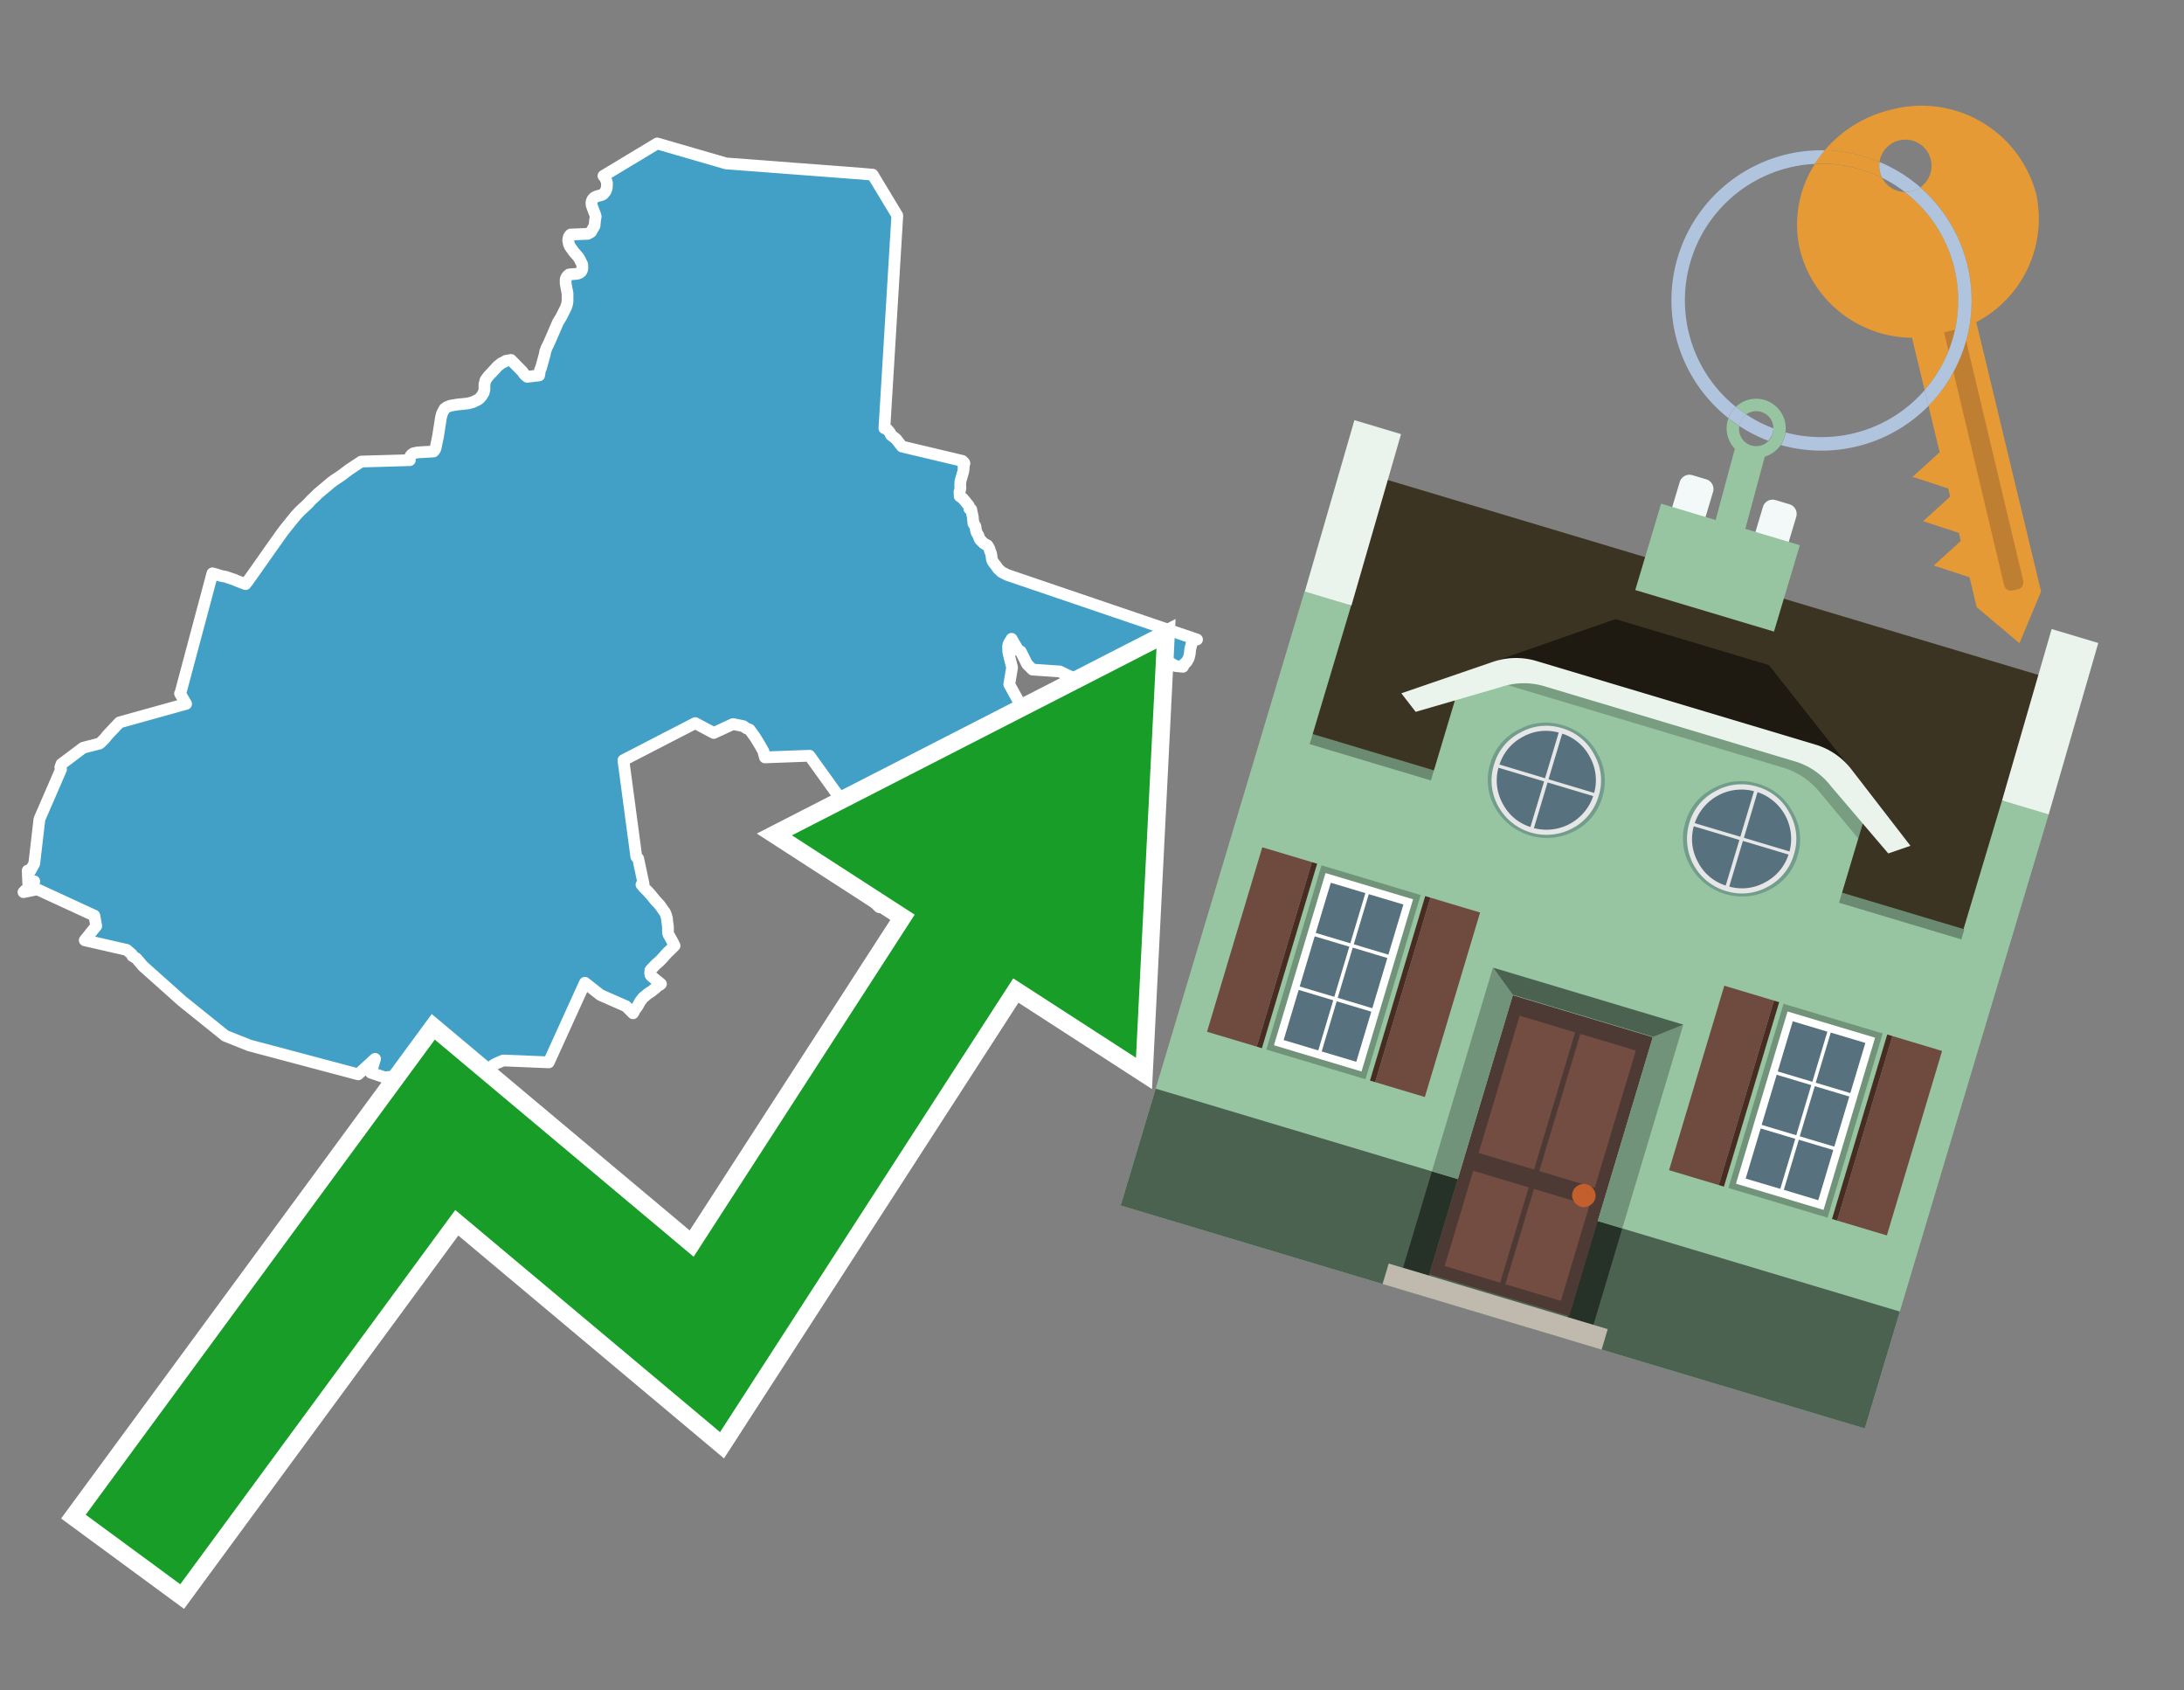 <svg id="Text" xmlns="http://www.w3.org/2000/svg" width="93.05" height="72" viewBox="0 0 93.05 72"><rect x="0" y="0" width="93.05" height="72" fill="#808080" stroke="none"/><polygon points="9.05,24.42 9.2,24.46 9.42,24.53 9.63,24.57 9.83,24.64 9.98,24.69 10.07,24.73 10.46,24.88 10.49,24.84 10.54,24.78 10.91,24.26 11.24,23.79 11.5,23.42 11.99,22.73 12.07,22.62 12.14,22.53 12.43,22.17 12.52,22.06 12.61,21.95 12.65,21.91 12.74,21.81 12.81,21.74 13.07,21.5 13.15,21.42 13.24,21.32 13.3,21.26 13.4,21.17 13.47,21.1 13.55,21.02 14.11,20.55 14.23,20.46 14.53,20.26 14.57,20.23 14.89,19.99 15.39,19.66 17.46,19.6 17.46,19.55 17.46,19.49 17.47,19.46 17.49,19.42 17.51,19.39 17.55,19.35 17.61,19.31 17.79,19.27 18.47,19.23 18.52,19.17 18.54,19.13 18.56,19.09 18.59,18.93 18.66,18.6 18.79,17.77 18.83,17.62 18.89,17.5 18.92,17.45 18.94,17.41 18.98,17.38 19.04,17.34 19.11,17.31 19.19,17.28 19.49,17.23 19.89,17.19 20.03,17.16 20.14,17.13 20.35,17.03 20.42,16.98 20.45,16.95 20.52,16.87 20.57,16.79 20.59,16.75 20.61,16.72 20.62,16.67 20.64,16.59 20.64,16.48 20.64,16.36 20.65,16.33 20.66,16.29 20.67,16.25 20.68,16.2 20.7,16.17 20.72,16.14 20.74,16.11 20.81,16.02 21.21,15.59 21.3,15.52 21.36,15.47 21.47,15.42 21.55,15.37 21.77,15.33 22.26,15.83 22.29,15.87 22.32,15.92 22.35,15.96 22.46,16.05 22.97,15.99 23.01,15.75 23.05,15.67 23.21,15.09 23.23,14.96 23.26,14.9 23.28,14.83 23.33,14.73 23.37,14.65 23.46,14.45 23.77,13.73 23.91,13.5 24.08,13.16 24.12,13.08 24.13,13.04 24.15,12.99 24.16,12.95 24.17,12.88 24.18,12.83 24.18,12.73 24.18,12.53 24.18,12.5 24.13,12.24 24.1,12.07 24.1,12.04 24.1,11.98 24.1,11.95 24.1,11.9 24.11,11.87 24.12,11.84 24.14,11.8 24.17,11.76 24.21,11.72 24.25,11.69 24.6,11.66 24.68,11.63 24.74,11.59 24.78,11.54 24.8,11.49 24.81,11.45 24.81,11.42 24.81,11.39 24.81,11.35 24.81,11.28 24.8,11.25 24.7,11.05 24.64,10.95 24.44,10.72 24.27,10.48 24.24,10.4 24.23,10.35 24.22,10.3 24.21,10.25 24.21,10.22 24.22,10.16 24.23,10.11 24.24,10.08 24.26,10.05 24.28,10.02 24.31,9.99 25.04,9.96 25.15,9.9 25.19,9.87 25.2,9.84 25.27,9.72 25.33,9.62 25.35,9.42 25.35,9.38 25.36,9.35 25.37,9.27 25.38,9.22 25.36,9.15 25.35,9.12 25.32,9.05 25.31,9.02 25.28,8.94 25.21,8.75 25.2,8.66 25.2,8.63 25.21,8.57 25.23,8.53 25.24,8.5 25.28,8.45 25.31,8.42 25.36,8.39 25.46,8.35 25.59,8.32 25.67,8.29 25.72,8.25 25.74,8.22 25.77,8.19 25.8,8.15 25.81,8.12 25.84,8.04 25.85,8 25.86,7.89 25.86,7.86 25.86,7.8 25.85,7.75 25.81,7.64 25.79,7.6 25.75,7.53 25.71,7.49 28,6.11 30.93,6.96 36.72,7.4 37.18,7.44 38.23,9.18 37.68,18.24 37.78,18.27 37.88,18.38 37.93,18.45 37.94,18.49 37.96,18.53 38,18.56 38.18,18.7 38.38,18.96 38.43,19.02 41,19.63 41.08,19.71 41.09,19.74 41.05,19.86 41.06,19.94 41.04,20.08 40.96,20.36 40.92,20.5 40.91,20.67 40.92,20.78 40.9,20.89 40.88,20.94 40.89,21.14 41.02,21.23 41.13,21.36 41.2,21.45 41.27,21.53 41.29,21.59 41.3,21.67 41.38,21.7 41.41,21.86 41.45,22.03 41.45,22.11 41.47,22.22 41.47,22.25 41.47,22.29 41.5,22.34 41.55,22.4 41.56,22.44 41.58,22.58 41.61,22.68 41.69,22.82 41.72,22.91 41.74,22.96 41.77,23 41.92,23.15 42.07,23.23 42.12,23.31 42.16,23.39 42.18,23.48 42.21,23.53 42.22,23.57 42.23,23.6 42.26,23.82 42.27,23.85 42.3,23.92 42.36,24 42.46,24.13 42.51,24.21 42.68,24.37 42.92,24.49 51,27.24 50.79,27.27 50.79,27.31 50.76,27.46 50.71,27.65 50.69,27.85 50.65,28.02 50.57,28.17 50.54,28.21 50.47,28.26 50.43,28.34 50.4,28.4 50.09,28.37 49.67,28.12 49.59,27.9 49.58,27.82 49.5,27.93 49.25,28.47 49.22,28.55 49.18,28.64 49.17,28.69 49.17,28.73 49.17,28.77 49.19,28.88 49.23,29.02 49.23,29.09 49.2,29.19 49.19,29.22 49.05,29.32 48.59,29.58 48.52,29.62 48.38,29.66 48.32,29.69 48.19,29.79 48.01,29.94 47.93,30.01 47.85,30.07 47.81,30.1 47.75,30.14 47.65,30.18 47.44,30.25 47.35,30.28 46.27,29.48 46.23,29.43 46.19,29.38 46.14,29.27 45.92,28.99 45.88,28.96 45.84,28.93 45.15,28.6 43.99,28.52 43.76,28.29 43.49,27.75 43.38,27.69 43.32,27.59 43.1,27.21 42.97,27.43 42.95,27.53 42.96,27.79 43.12,28.43 43,29.15 43.38,29.84 43.41,29.87 43.75,30.21 44.25,30.33 44.26,30.4 44.23,30.73 44.71,30.69 45.7,30.65 46.07,30.62 46.7,30.59 47.11,30.56 47.79,30.52 48.62,30.49 49.09,30.45 49.56,30.87 49.55,30.9 49.52,30.97 49.48,31.05 49.46,31.14 49.44,31.18 49.38,31.35 49.32,31.55 49.27,31.71 49.25,31.82 49.23,31.9 49.19,32.05 49.17,32.15 49.15,32.3 49.15,32.49 49.15,32.59 49.15,32.64 49.13,32.73 49.11,32.82 49.09,32.88 49.09,32.93 49.1,32.98 49.07,33.16 49.06,33.2 49.06,33.29 49.05,33.33 49.05,33.39 49.01,33.54 48.99,33.64 48.94,33.78 48.89,33.96 48.84,34.13 48.81,34.26 48.76,34.45 48.6,34.92 48.3,34.76 48.24,34.71 48.23,34.64 48.14,34.56 48.1,34.53 47.92,34.5 47.67,34.16 47.55,34.4 47.36,34.8 47.08,35.46 46.68,36.41 42.63,36.7 40.27,38.18 39.43,38.42 39.2,38.13 37.46,38.64 37.05,38.23 37.05,36.24 37.07,36.18 37.12,36.09 37.11,36 37.07,35.94 37.08,35.91 37.09,35.84 37.09,35.79 37.11,35.76 37.11,35.65 37.11,35.58 37.11,35.53 37.11,35.5 37.17,35.41 37.18,35.32 37.23,35.21 36.97,35.18 36.7,35.14 36.64,35.08 36.59,35 36.47,34.85 35.56,33.68 34.49,32.19 32.59,32.26 32.54,32.08 32.53,32.01 32.49,31.94 32.39,31.76 32.17,31.4 31.96,31.11 31.94,31.08 31.8,31.02 31.67,30.93 31.23,30.84 30.41,31.22 29.62,30.8 26.56,32.38 27.11,36.49 27.19,36.57 27.42,37.65 27.33,37.68 27.37,37.72 27.42,37.79 27.6,37.97 27.71,38.09 27.93,38.36 28.1,38.54 28.15,38.61 28.34,38.88 28.37,38.96 28.4,39.06 28.42,39.13 28.42,39.19 28.46,39.48 28.46,39.71 28.47,39.77 28.49,39.82 28.55,39.92 28.58,39.98 28.6,40.01 28.68,40.16 28.74,40.28 28.69,40.33 28.51,40.51 28.45,40.56 28.19,40.85 28.16,40.88 28.13,40.91 28.08,40.96 27.95,41.07 27.78,41.25 27.74,41.29 27.71,41.33 27.71,41.38 27.7,41.41 27.7,41.45 27.71,41.49 27.71,41.52 27.74,41.56 27.78,41.6 28.16,41.91 28.11,41.95 28.05,41.98 27.97,42.04 27.95,42.07 27.9,42.11 27.75,42.23 27.67,42.28 27.57,42.35 27.49,42.42 27.39,42.5 27.37,42.53 27.25,42.69 27.24,42.72 27.19,42.81 27.14,42.89 27.08,42.97 27.04,43.02 27.03,43.05 27,43.11 26.97,43.16 26.67,42.86 25.58,42.38 24.92,41.86 23.38,45.25 22.2,45.2 21.44,45.17 21.18,45.28 21.12,45.31 21.03,45.36 20.98,45.4 20.92,45.44 20.8,45.5 18.82,45.58 17.36,45.79 16.39,45.89 15.8,45.69 15.98,45.1 15.26,45.76 10.63,44.53 9.6,44.12 7.76,42.64 6.09,41.15 5.81,40.82 5.64,40.72 5.62,40.65 5.4,40.46 3.61,40.05 4.1,39.44 4.02,39 1.59,37.88 1,38 1.46,37.54 1.2,37.59 1.18,37.08 1.28,37.11 1.46,36.78 1.68,34.89 2.6,32.77 2.57,32.68 2.62,32.54 2.77,32.43 3.54,31.85 4.24,31.67 4.28,31.64 4.46,31.46 4.58,31.31 5.09,30.77 7.93,29.98 7.67,29.54 7.69,29.51 " fill="#42a0c7" stroke="#fff" stroke-linejoin="round" stroke-width="0.5"/><polygon points="49.272 27.624 33.741 35.58 38.97 38.959 29.553 53.529 18.525 44.281 3.652 64.518 7.681 67.479 19.396 51.538 30.678 60.999 43.169 41.673 48.398 45.053 49.272 27.624" fill="none" stroke="#fff" stroke-miterlimit="10" stroke-width="1.5"/><polygon points="49.272 27.624 33.741 35.58 38.97 38.959 29.553 53.529 18.525 44.281 3.652 64.518 7.681 67.479 19.396 51.538 30.678 60.999 43.169 41.673 48.398 45.053 49.272 27.624" fill="#179d28"/><path d="M80.19,7.577a1.16,1.16,0,0,1-.094-.251,1.114,1.114,0,0,1-.018-.429A6.367,6.367,0,0,0,77.743,6.4a5.269,5.269,0,0,0-.423.577c.1,0,.192-.007.288-.007A5.794,5.794,0,0,1,80.19,7.577Z" fill="#e69a35"/><path d="M77.608,6.4A6.394,6.394,0,0,0,73.64,17.81a1.26,1.26,0,0,1,.317-.48A5.821,5.821,0,0,1,77.32,6.981a5.269,5.269,0,0,1,.423-.577Z" fill="#b0c4de"/><path d="M84.2,13.72a4.962,4.962,0,0,0,2.545-5.48,5.047,5.047,0,0,0-6.179-3.566A5.322,5.322,0,0,0,77.743,6.4a6.367,6.367,0,0,1,2.335.493,1.114,1.114,0,1,1,1.736,1.084,6.392,6.392,0,0,1,.347,9.3l.479,1.985-.438.4-.716.648.92.3.6.2.082.341-.438.4-.716.648.92.3.605.2.082.341-.438.4-.716.649.92.3.605.2.307,1.274,1.821,1.534.921-2.2Z" fill="#e69a35"/><path d="M81.154,8.179a1.115,1.115,0,0,1-.964-.6,5.794,5.794,0,0,0-2.582-.6c-.1,0-.192,0-.288.007a4.783,4.783,0,0,0-.625,3.685,4.962,4.962,0,0,0,4.765,3.715L82,16.617a5.82,5.82,0,0,0-.846-8.438Z" fill="#e69a35"/><path d="M74.1,18.142a6.386,6.386,0,0,0,1.232.63.73.73,0,0,0,.224-.527h0a5.783,5.783,0,0,1-1.159-.593A.733.733,0,0,0,74.1,18.142Z" fill="#b0c4de"/><path d="M74.4,17.652q-.228-.152-.44-.322a1.26,1.26,0,0,0-.317.48c.148.117.3.228.46.332A.733.733,0,0,1,74.4,17.652Z" fill="#b0c4de"/><path d="M74.824,16.984a1.257,1.257,0,0,0-.867.346c.141.114.288.222.44.322a.731.731,0,0,1,1.159.593h0a.732.732,0,1,1-1.463,0,.7.7,0,0,1,.007-.1c-.158-.1-.312-.215-.46-.332a1.258,1.258,0,0,0,.273,1.3l-.979,3.635,1.275.341.98-3.639a1.266,1.266,0,0,0,.681-.5,1.249,1.249,0,0,0,.2-.538,1.328,1.328,0,0,0,.012-.168A1.262,1.262,0,0,0,74.824,16.984Z" fill="#97c4a1"/><path d="M85.974,25.1l-.226.053a.3.3,0,0,1-.362-.223l-2.56-10.777.81-.193L86.2,24.736A.3.3,0,0,1,85.974,25.1Z" fill="#bf7f32"/><path d="M80.1,7.326a1.16,1.16,0,0,0,.094.251,5.833,5.833,0,0,1,.964.6,1.137,1.137,0,0,0,.287-.031,1.108,1.108,0,0,0,.373-.167A6.371,6.371,0,0,0,80.078,6.9,1.114,1.114,0,0,0,80.1,7.326Z" fill="#b0c4de"/><path d="M77.608,18.618a5.836,5.836,0,0,1-1.534-.2,1.24,1.24,0,0,1-.2.537,6.4,6.4,0,0,0,6.291-1.666L82,16.617A5.807,5.807,0,0,1,77.608,18.618Z" fill="#b0c4de"/><path d="M81.814,7.981a1.108,1.108,0,0,1-.373.167,1.137,1.137,0,0,1-.287.031A5.82,5.82,0,0,1,82,16.617l.161.667a6.392,6.392,0,0,0-.347-9.3Z" fill="#b0c4de"/><polygon points="83.79 39.753 55.78 31.364 58.988 20.404 86.964 28.783 83.79 39.753 83.79 39.753" fill="#3c3422" fill-rule="evenodd"/><polygon points="81.705 53.32 87.284 34.692 85.297 34.097 83.656 39.575 55.926 31.269 57.567 25.791 55.579 25.196 47.746 51.348 79.451 60.844 81.705 53.32" fill="#97c4a1" fill-rule="evenodd"/><rect x="69.522" y="21.148" width="0.444" height="28.983" transform="translate(15.592 92.226) rotate(-73.326)" opacity="0.3"/><polygon points="87.284 34.692 85.297 34.097 87.411 26.793 89.398 27.388 87.284 34.692 87.284 34.692" fill="#eaf3ec" fill-rule="evenodd"/><polygon points="57.578 25.794 55.591 25.199 57.705 17.896 59.692 18.491 57.578 25.794 57.578 25.794" fill="#eaf3ec" fill-rule="evenodd"/><polygon points="79.451 60.844 80.943 55.865 49.238 46.369 47.747 51.348 79.451 60.844 79.451 60.844" fill="#4c6251" fill-rule="evenodd"/><path d="M71.566,20.528l-.522,1.743,1.418.425.523-1.744a.432.432,0,0,0-.289-.536l-.593-.177A.431.431,0,0,0,71.566,20.528Z" fill="#f3f9f8" fill-rule="evenodd"/><path d="M75.111,21.589l-.522,1.743,1.418.425.522-1.743a.43.43,0,0,0-.289-.536l-.593-.178A.43.43,0,0,0,75.111,21.589Z" fill="#f3f9f8" fill-rule="evenodd"/><polygon points="75.368 28.329 68.829 26.37 63.807 28.121 78.733 32.591 75.368 28.329" fill="#1e1a11"/><polygon points="78.248 32.422 64.442 28.287 62.236 28.998 60.064 36.247 77.453 41.455 79.651 34.116 78.248 32.422" fill="#97c4a1"/><path d="M77.74,32.516S65.088,28.725,65,28.7l-.938.43,11.892,3.562a3.175,3.175,0,0,1,1.532,1l1.685,2.02.327-1.09Z" fill-rule="evenodd" opacity="0.2"/><path d="M77.35,31.716,65.458,28.154a3.041,3.041,0,0,0-1.854.037l-3.9,1.339.611.79,3.626-1.054a3.045,3.045,0,0,1,1.855-.037l10.673,3.2A3.028,3.028,0,0,1,78,33.477l2.45,2.874.945-.325-2.518-3.26A3.036,3.036,0,0,0,77.35,31.716Z" fill="#eaf3ec"/><polygon points="76.683 23.223 70.773 21.453 69.671 25.132 75.581 26.902 76.683 23.223 76.683 23.223" fill="#97c4a1" fill-rule="evenodd"/><g id="Symbol_9_0_Layer2_0_MEMBER_8_MEMBER_21_MEMBER_0_FILL" data-name="Symbol 9 0 Layer2 0 MEMBER 8 MEMBER 21 MEMBER 0 FILL"><path d="M66.584,30.892a2.39,2.39,0,0,0-1.891.189,2.317,2.317,0,0,0-1.2,1.448A2.345,2.345,0,0,0,63.7,34.4a2.528,2.528,0,0,0,3.367,1.008,2.339,2.339,0,0,0,1.2-1.447,2.313,2.313,0,0,0-.208-1.87A2.394,2.394,0,0,0,66.584,30.892Z" fill="#729d8c"/></g><g id="Symbol_9_0_Layer2_0_MEMBER_8_MEMBER_21_MEMBER_1_FILL" data-name="Symbol 9 0 Layer2 0 MEMBER 8 MEMBER 21 MEMBER 1 FILL"><path d="M66.547,31.016a2.241,2.241,0,0,0-1.769.185,2.213,2.213,0,0,0-1.127,1.376,2.239,2.239,0,0,0,.185,1.768,2.341,2.341,0,0,0,3.145.942,2.234,2.234,0,0,0,1.126-1.376,2.207,2.207,0,0,0-.185-1.768A2.237,2.237,0,0,0,66.547,31.016Z" fill="#e6e6e6"/></g><g id="Symbol_9_0_Layer2_0_MEMBER_8_MEMBER_21_MEMBER_2_MEMBER_0_FILL" data-name="Symbol 9 0 Layer2 0 MEMBER 8 MEMBER 21 MEMBER 2 MEMBER 0 FILL"><path d="M65.787,33.284,63.843,32.7a2.036,2.036,0,0,0,.186,1.539,2.015,2.015,0,0,0,1.175.986Z" fill="#58717f"/></g><g id="Symbol_9_0_Layer2_0_MEMBER_8_MEMBER_21_MEMBER_2_MEMBER_1_FILL" data-name="Symbol 9 0 Layer2 0 MEMBER 8 MEMBER 21 MEMBER 2 MEMBER 1 FILL"><path d="M65.827,33.148l.582-1.944a2.01,2.01,0,0,0-1.523.178,2.037,2.037,0,0,0-1,1.183Z" fill="#58717f"/></g><g id="Symbol_9_0_Layer2_0_MEMBER_8_MEMBER_21_MEMBER_2_MEMBER_2_FILL" data-name="Symbol 9 0 Layer2 0 MEMBER 8 MEMBER 21 MEMBER 2 MEMBER 2 FILL"><path d="M67.878,33.91l-1.943-.582-.582,1.944a2.1,2.1,0,0,0,2.525-1.362Z" fill="#58717f"/></g><g id="Symbol_9_0_Layer2_0_MEMBER_8_MEMBER_21_MEMBER_2_MEMBER_3_FILL" data-name="Symbol 9 0 Layer2 0 MEMBER 8 MEMBER 21 MEMBER 2 MEMBER 3 FILL"><path d="M66.558,31.249l-.582,1.943,1.943.582a2.031,2.031,0,0,0-.186-1.539A2.009,2.009,0,0,0,66.558,31.249Z" fill="#58717f"/></g><g id="Symbol_9_0_Layer2_0_MEMBER_8_MEMBER_21_MEMBER_0_FILL-2" data-name="Symbol 9 0 Layer2 0 MEMBER 8 MEMBER 21 MEMBER 0 FILL"><path d="M74.9,33.384a2.4,2.4,0,0,0-1.891.189,2.316,2.316,0,0,0-1.2,1.448,2.341,2.341,0,0,0,.209,1.87A2.527,2.527,0,0,0,75.387,37.9a2.345,2.345,0,0,0,1.2-1.447,2.314,2.314,0,0,0-.209-1.87A2.389,2.389,0,0,0,74.9,33.384Z" fill="#729d8c"/></g><g id="Symbol_9_0_Layer2_0_MEMBER_8_MEMBER_21_MEMBER_1_FILL-2" data-name="Symbol 9 0 Layer2 0 MEMBER 8 MEMBER 21 MEMBER 1 FILL"><path d="M74.867,33.508a2.239,2.239,0,0,0-1.768.185,2.21,2.21,0,0,0-1.127,1.376,2.316,2.316,0,0,0,1.564,2.883,2.261,2.261,0,0,0,1.765-.173A2.237,2.237,0,0,0,76.428,36.4a2.209,2.209,0,0,0-.185-1.769A2.239,2.239,0,0,0,74.867,33.508Z" fill="#e6e6e6"/></g><g id="Symbol_9_0_Layer2_0_MEMBER_8_MEMBER_21_MEMBER_2_MEMBER_0_FILL-2" data-name="Symbol 9 0 Layer2 0 MEMBER 8 MEMBER 21 MEMBER 2 MEMBER 0 FILL"><path d="M74.107,35.776l-1.943-.582a2.031,2.031,0,0,0,.186,1.539,2.009,2.009,0,0,0,1.175.986Z" fill="#58717f"/></g><g id="Symbol_9_0_Layer2_0_MEMBER_8_MEMBER_21_MEMBER_2_MEMBER_1_FILL-2" data-name="Symbol 9 0 Layer2 0 MEMBER 8 MEMBER 21 MEMBER 2 MEMBER 1 FILL"><path d="M74.148,35.64,74.73,33.7a2.1,2.1,0,0,0-2.525,1.362Z" fill="#58717f"/></g><g id="Symbol_9_0_Layer2_0_MEMBER_8_MEMBER_21_MEMBER_2_MEMBER_2_FILL-2" data-name="Symbol 9 0 Layer2 0 MEMBER 8 MEMBER 21 MEMBER 2 MEMBER 2 FILL"><path d="M76.2,36.4l-1.943-.582-.582,1.944a2.015,2.015,0,0,0,1.523-.178A2.036,2.036,0,0,0,76.2,36.4Z" fill="#58717f"/></g><g id="Symbol_9_0_Layer2_0_MEMBER_8_MEMBER_21_MEMBER_2_MEMBER_3_FILL-2" data-name="Symbol 9 0 Layer2 0 MEMBER 8 MEMBER 21 MEMBER 2 MEMBER 3 FILL"><path d="M74.879,33.741,74.3,35.684l1.943.582a2.1,2.1,0,0,0-1.361-2.525Z" fill="#58717f"/></g><polygon points="51.426 43.946 53.542 44.58 55.896 36.723 53.78 36.089 51.426 43.946 51.426 43.946" fill="#6e4a3f" fill-rule="evenodd"/><polygon points="53.542 44.58 53.764 44.647 56.117 36.789 55.896 36.723 53.542 44.58 53.542 44.58" fill="#482b22" fill-rule="evenodd"/><polygon points="60.706 46.726 58.59 46.092 60.943 38.235 63.059 38.868 60.706 46.726 60.706 46.726" fill="#6e4a3f" fill-rule="evenodd"/><polygon points="58.59 46.092 58.368 46.026 60.722 38.168 60.943 38.235 58.59 46.092 58.59 46.092" fill="#482b22" fill-rule="evenodd"/><rect x="53.146" y="39.209" width="8.19" height="4.408" transform="translate(1.145 84.365) rotate(-73.326)" fill="#719379"/><polygon points="60.205 38.304 56.474 37.187 54.277 44.522 58.008 45.639 60.205 38.304 60.205 38.304" fill="#fff" fill-rule="evenodd"/><path d="M59.792,38.527l-.64,2.136-1.474-.442.639-2.135,1.475.441Zm-1.621-.485-.64,2.136-1.474-.442L56.7,37.6l1.474.442Zm-2.158,1.84,1.475.441-.64,2.136-1.474-.441.639-2.136Zm-.683,2.282,1.474.441-.639,2.136L54.69,44.3l.64-2.135Zm.981,2.621.639-2.136,1.475.442-.64,2.135-1.474-.441Zm2.158-1.84L56.994,42.5l.64-2.136,1.474.442-.639,2.136Z" fill="#58717f" fill-rule="evenodd"/><polygon points="80.39 52.621 78.274 51.988 80.628 44.13 82.743 44.764 80.39 52.621 80.39 52.621" fill="#6e4a3f" fill-rule="evenodd"/><polygon points="78.274 51.988 78.053 51.921 80.406 44.064 80.628 44.13 78.274 51.988 78.274 51.988" fill="#482b22" fill-rule="evenodd"/><polygon points="71.111 49.842 73.227 50.476 75.58 42.619 73.464 41.985 71.111 49.842 71.111 49.842" fill="#6e4a3f" fill-rule="evenodd"/><polygon points="73.227 50.476 73.448 50.542 75.802 42.685 75.58 42.619 73.227 50.476 73.227 50.476" fill="#482b22" fill-rule="evenodd"/><rect x="72.83" y="45.105" width="8.19" height="4.408" transform="translate(9.534 107.426) rotate(-73.326)" fill="#719379"/><polygon points="76.159 43.083 79.889 44.2 77.692 51.535 73.962 50.418 76.159 43.083 76.159 43.083" fill="#fff" fill-rule="evenodd"/><path d="M76.381,43.5l1.475.442-.64,2.135-1.475-.441.64-2.136ZM78,43.981l1.474.442-.64,2.136-1.474-.442L78,43.981Zm.791,2.724-.64,2.135L76.679,48.4l.64-2.136,1.474.442Zm-.684,2.282-.639,2.135L76,50.68l.64-2.135,1.474.442Zm-2.26,1.65L74.375,50.2l.639-2.135,1.475.441-.64,2.136Zm-.791-2.724.64-2.135,1.474.441-.639,2.136-1.475-.442Z" fill="#58717f" fill-rule="evenodd"/><polygon points="67.888 56.431 69.118 52.323 68.019 51.994 66.789 56.102 67.888 56.431 67.888 56.431" fill="#263128" fill-rule="evenodd"/><polygon points="60.877 54.331 62.108 50.223 61.007 49.894 59.776 54.002 60.877 54.331 60.877 54.331" fill="#263128" fill-rule="evenodd"/><g id="Symbol_9_0_Layer2_0_MEMBER_8_MEMBER_12_MEMBER_0_FILL" data-name="Symbol 9 0 Layer2 0 MEMBER 8 MEMBER 12 MEMBER 0 FILL"><path d="M70.418,44.178l-5.965-1.786L60.9,54.27l5.964,1.786Z" fill="#4e3a34"/></g><g id="Symbol_9_0_Layer2_0_MEMBER_8_MEMBER_12_MEMBER_1_MEMBER_0_FILL" data-name="Symbol 9 0 Layer2 0 MEMBER 8 MEMBER 12 MEMBER 1 MEMBER 0 FILL"><path d="M65.358,49.815l1.75-5.843-2.363-.708L63,49.107Z" fill="#744d42"/></g><g id="Symbol_9_0_Layer2_0_MEMBER_8_MEMBER_12_MEMBER_1_MEMBER_1_FILL" data-name="Symbol 9 0 Layer2 0 MEMBER 8 MEMBER 12 MEMBER 1 MEMBER 1 FILL"><path d="M67.331,44.039l-1.75,5.842,2.364.708,1.75-5.842Z" fill="#744d42"/></g><g id="Symbol_9_0_Layer2_0_MEMBER_8_MEMBER_12_MEMBER_2_MEMBER_0_FILL" data-name="Symbol 9 0 Layer2 0 MEMBER 8 MEMBER 12 MEMBER 2 MEMBER 0 FILL"><path d="M63.915,54.633l1.215-4.058-2.363-.707-1.215,4.057Z" fill="#744d42"/></g><g id="Symbol_9_0_Layer2_0_MEMBER_8_MEMBER_12_MEMBER_2_MEMBER_1_FILL" data-name="Symbol 9 0 Layer2 0 MEMBER 8 MEMBER 12 MEMBER 2 MEMBER 1 FILL"><path d="M66.5,55.407l1.215-4.057-2.363-.708L64.138,54.7Z" fill="#744d42"/></g><g id="Symbol_9_0_Layer2_0_MEMBER_8_MEMBER_13_FILL" data-name="Symbol 9 0 Layer2 0 MEMBER 8 MEMBER 13 FILL"><path d="M67.959,51.058a.439.439,0,0,0-.045-.367.487.487,0,0,0-.669-.2.445.445,0,0,0-.239.282.457.457,0,0,0,.041.378.481.481,0,0,0,.293.242.459.459,0,0,0,.377-.042A.453.453,0,0,0,67.959,51.058Z" fill="#c35e2d"/></g><g id="Symbol_9_0_Layer2_0_MEMBER_8_MEMBER_14_FILL" data-name="Symbol 9 0 Layer2 0 MEMBER 8 MEMBER 14 FILL"><path d="M64.557,42.047l-.951-.833-2.6,8.68,1.1.329Z" fill="#719379"/></g><g id="Symbol_9_0_Layer2_0_MEMBER_8_MEMBER_15_FILL" data-name="Symbol 9 0 Layer2 0 MEMBER 8 MEMBER 15 FILL"><path d="M71.718,43.643l-1.2.19L68.072,52.01l1.046.313Z" fill="#719379"/></g><g id="Symbol_9_0_Layer2_0_MEMBER_8_MEMBER_16_FILL" data-name="Symbol 9 0 Layer2 0 MEMBER 8 MEMBER 16 FILL"><path d="M63.627,41.22l.836,1.156,5.961,1.786,1.294-.519Z" fill="#4c6251"/></g><polygon points="58.905 54.69 59.166 53.819 68.498 56.614 68.237 57.485 58.905 54.69 58.905 54.69" fill="#c0b9ad" fill-rule="evenodd"/></svg>